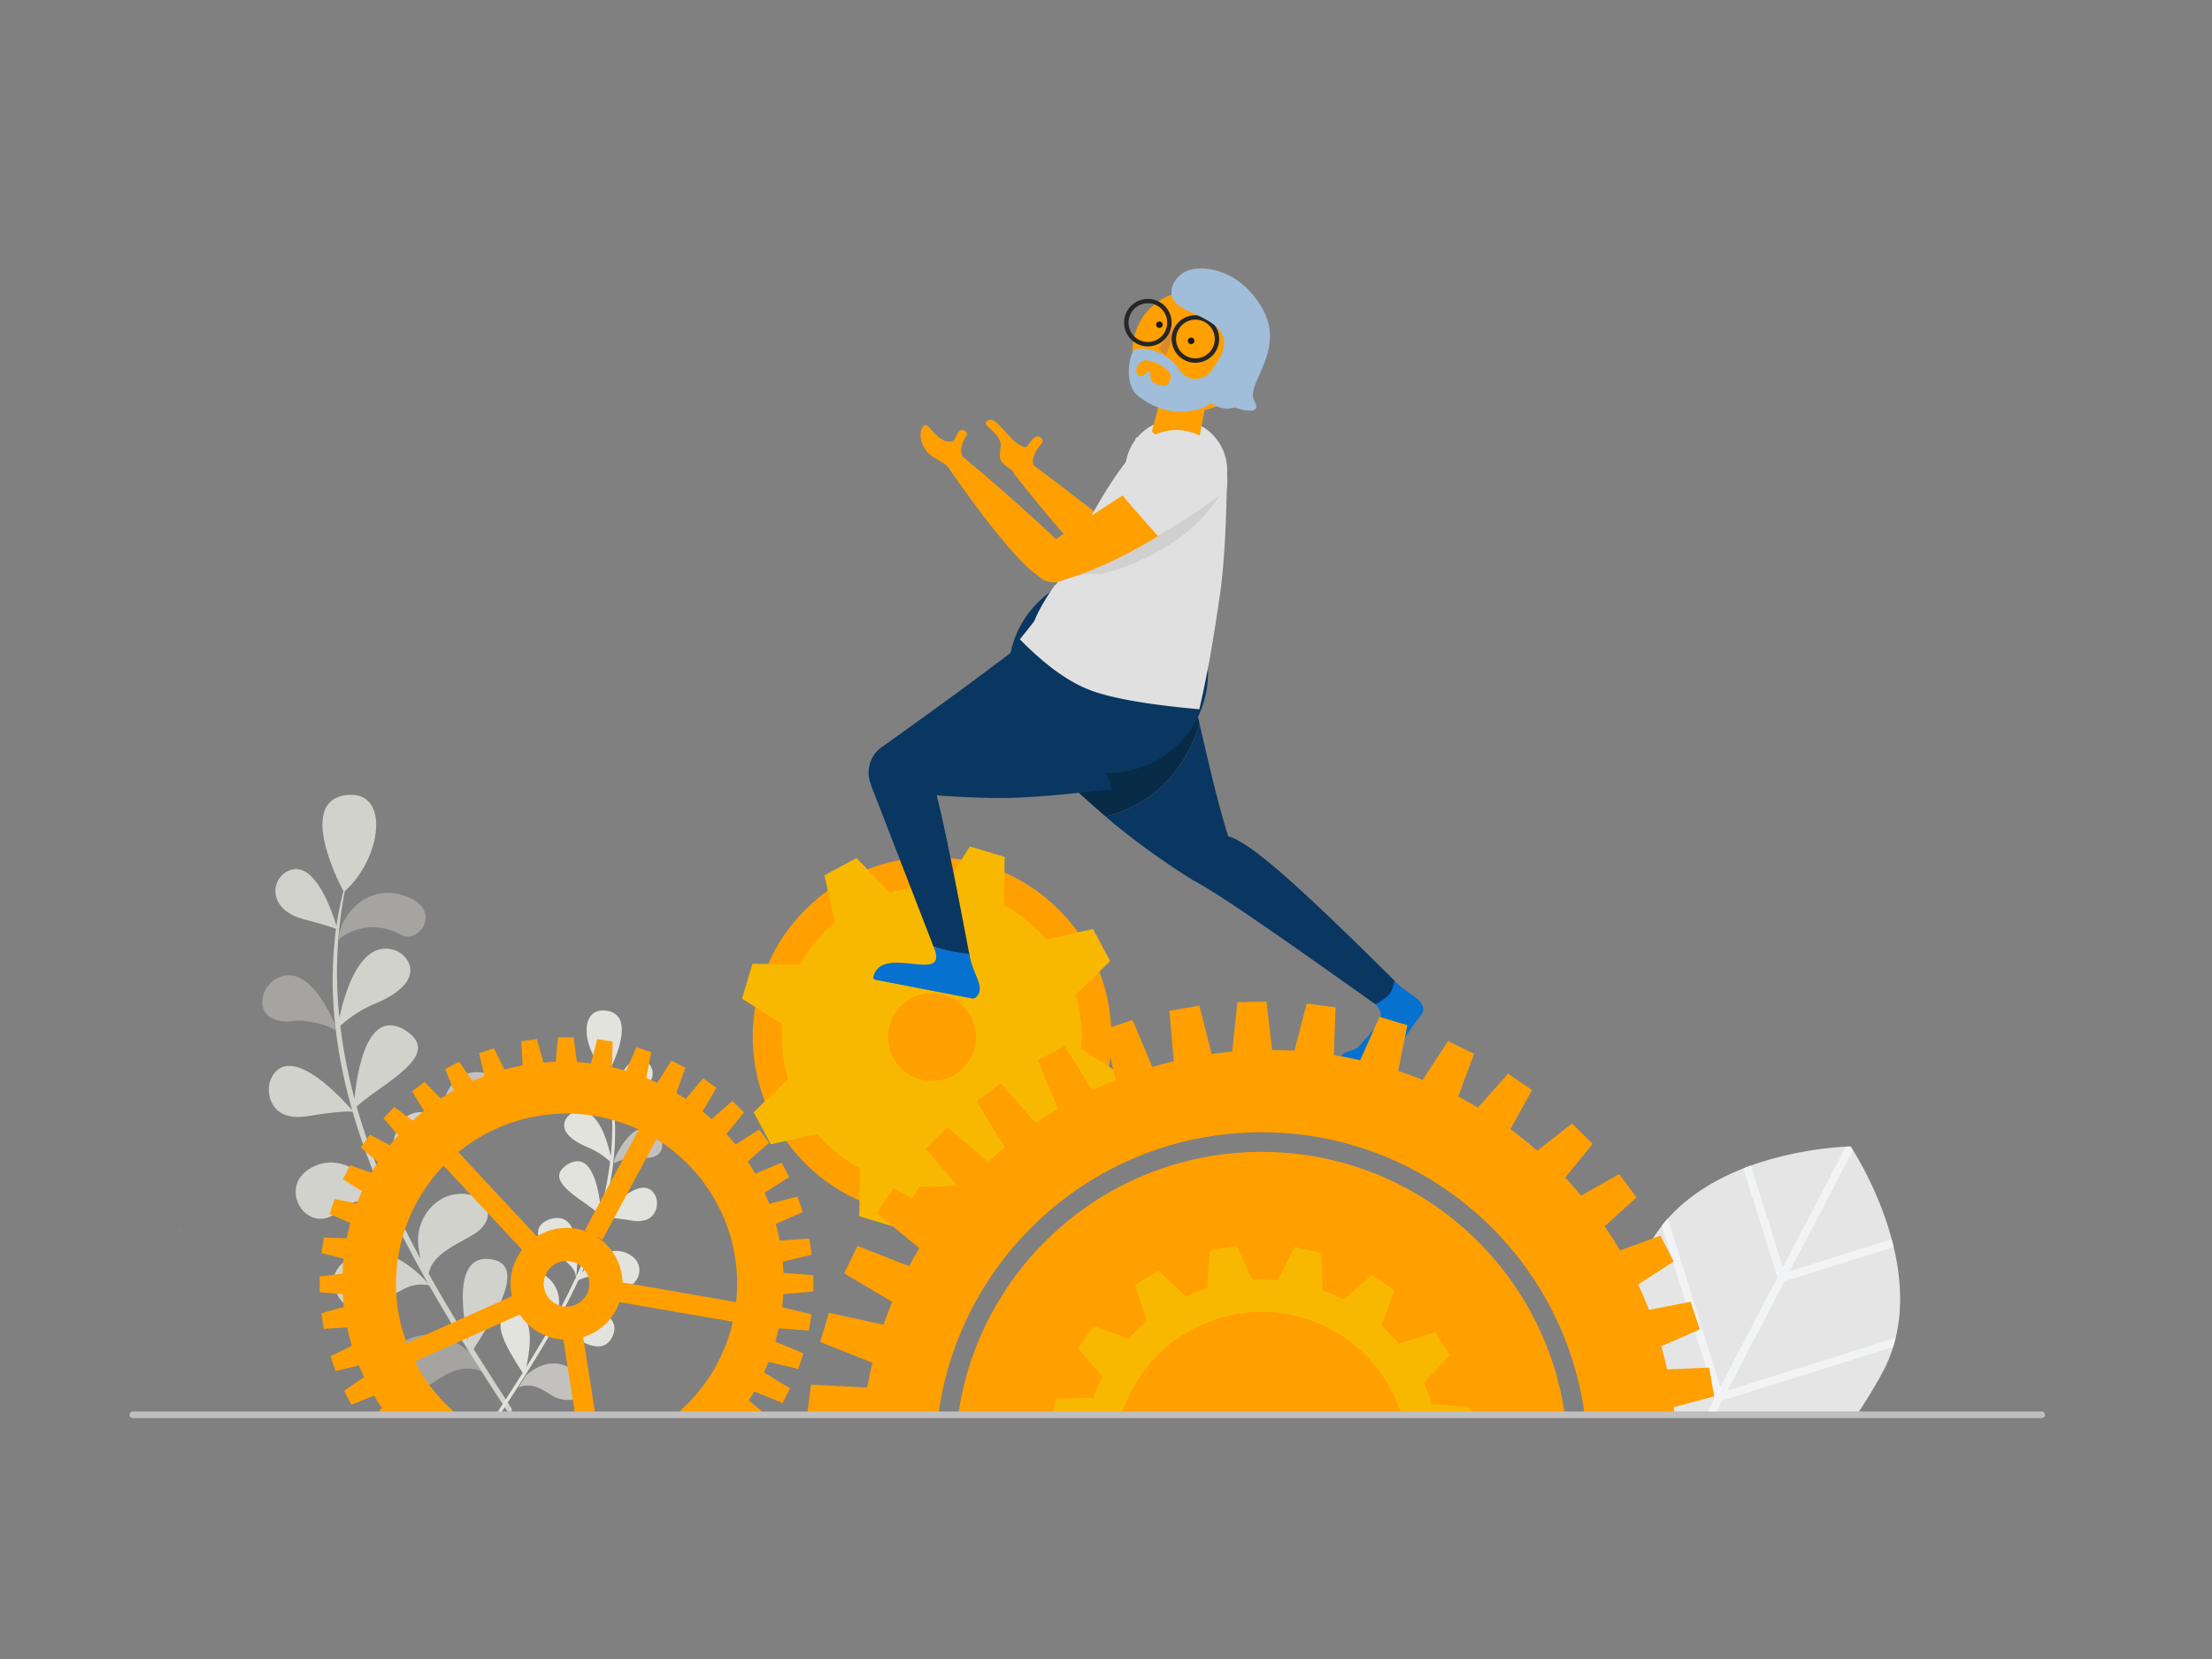 <svg id="Layer_1" data-name="Layer 1" xmlns="http://www.w3.org/2000/svg" width="1000" height="750" viewBox="0 0 1000 750"><rect x="0" y="0" width="1000" height="750" fill="#808080" stroke="none"/><defs><style>.cls-1,.cls-14{fill:#0a3761;}.cls-2{fill:#082b47;}.cls-21,.cls-3{fill:#ff9f00;}.cls-10,.cls-11,.cls-12,.cls-16,.cls-17,.cls-19,.cls-3,.cls-4,.cls-7,.cls-8,.cls-9{fill-rule:evenodd;}.cls-4{fill:#ec953a;}.cls-5{fill:#e5e5e5;}.cls-6{fill:#f2f3f4;}.cls-7{fill:#a5a4a1;}.cls-8{fill:#d2d2cd;}.cls-9{fill:#d7e4e8;}.cls-10{fill:#f9b800;}.cls-11{fill:#c3c1bd;}.cls-12{fill:#e3e3de;}.cls-13{fill:#0771d0;}.cls-14{stroke:#0a3761;stroke-miterlimit:10;}.cls-15{fill:#e0e0e0;}.cls-16{fill:#da8830;}.cls-17{fill:#a0bdda;}.cls-18,.cls-22,.cls-23{fill:none;}.cls-18{stroke:#262626;stroke-width:2px;}.cls-19{fill:#191b1b;}.cls-20{fill:#d0d0d0;}.cls-23{stroke:#bfbfbf;stroke-linecap:round;stroke-width:3px;}</style></defs><path class="cls-1" d="M499.818,369.149c1.735,1.486,3.378,2.869,4.904,4.123a341.098,341.098,0,0,0,34.361,24.498l16.36-19.126q-3.575-11.114-8.17-30.1-2.102-8.69-4.971-21.306C538.914,338.687,528.641,361.715,499.818,369.149Z"/><path class="cls-2" d="M462.255,334.645q23.417,22.391,37.562,34.504c28.824-7.434,39.097-30.462,42.483-41.911q-3.407-14.984-7.905-35.557Z"/><path class="cls-3" d="M707.453,639.598c-9.639-67.207-67.359-118.862-137.137-118.862S442.818,572.391,433.18,639.598Z"/><g id="_17---tech-integration" data-name=" 17---tech-integration"><g id="Group-69"><path id="Fill-22" class="cls-4" d="M510.726,244.319c4.665,1.695,8.326,8.424,6.668,13.169q-.026.076-.053.153a8.914,8.914,0,0,1-11.396,5.391l-.137-.051a9.207,9.207,0,0,1-5.33-11.612c1.652-4.753,5.573-8.739,10.247-7.049"/><path id="Fill-24" class="cls-3" d="M467.105,209.487c.982,3.531-6.816,6.766-8.071,4.86-1.53-2.22-3.552-2.764-5.889-5.207-1.984-2.065-.818-5.236-.744-7.401.409-5.676-7.943-9.12-6.689-10.8,4.284-5.727,11.12,11.101,18.246,11.192.987-.948,1.648-2.116,3.055-3.794,1.672-1.655,3.01-1.02,3.855-.13a1.714,1.714,0,0,1,.063,2.304c-1.736,1.952-4.664,5.974-3.826,8.977"/><path id="Fill-25" class="cls-3" d="M503.292,262.081c-14.264-7.7-45.214-48.438-45.214-48.438l7.835-4.282s36.058,26.591,47.073,37.339c3.217,3.112-5.735,17.509-9.694,15.38"/><path id="Fill-26" class="cls-3" d="M466.137,216.159a4.175,4.175,0,0,0,.688-5.83l-.028-.035a4.098,4.098,0,0,0-5.762-.612,4.175,4.175,0,0,0-.687,5.831l.028.034a4.097,4.097,0,0,0,5.762.611"/></g><g id="Group-27"><g id="Group-25"><path id="Path" class="cls-5" d="M718.308,639.274c7.789-29.263,16.783-56.376,26.699-75.356,23.378-44.722,91.631-45.62,91.631-45.62S874.8,574.991,851.435,619.713a216.414,216.414,0,0,1-11.819,19.56Z"/><path id="Path-2" class="cls-6" d="M775.404,631.461l-24.193-77.33c.886-1.135,1.808-2.234,2.754-3.297l23.756,76.101,25.812-49.391-15.364-49.355c1.134-.449,2.198-.875,3.38-1.276l14.395,46.093,28.507-54.626c1.324-.083,2.068-.083,2.068-.083a15.286,15.286,0,0,1,1.182,1.749l-28.59,54.626,46.022-14.431c.307,1.182.615,2.364.886,3.546l-49.249,15.435-25.765,49.391L856.978,604.81c-.378,1.383-.756,2.766-1.182,4.137L778.607,633.14l-3.215,6.134H771.327Z"/></g><g id="Group-24"><path id="Fill-112" class="cls-7" d="M183.813,628.802c-12.927,0-10.477-16.421-2.688-21.464a22.774,22.774,0,0,1,12.548-3.946c7.348,0,13.857,3.861,18.769,8.072q2.685,4.264,5.397,8.512a17.547,17.547,0,0,0-6.462-1.278c-8.785,0-15.066,7.139-20.617,8.884a23.458,23.458,0,0,1-6.947,1.22"/><path id="Fill-113" class="cls-7" d="M151.654,465.703c-4.463-2.76-11.103-3.838-14.476-4.225a14.762,14.762,0,0,0-1.691-.098,13.795,13.795,0,0,0-1.902.131,27.911,27.911,0,0,1-3.822.281c-9.21,0-11.673-5.586-11.132-9.945a12.401,12.401,0,0,1,7.395-9.95,10.816,10.816,0,0,1,4.502-1.013c9.954,0,17.65,14.728,20.795,21.867q.155,1.478.33,2.953"/><path id="Fill-114" class="cls-8" d="M229.521,638.257c-.027-.034-.054-.07-.08-.111q-5.884-9.025-11.688-18.104-2.713-4.243-5.397-8.505-6.814-10.769-13.3-21.738-2.588-4.374-5.104-8.794l-.05.055a17.827,17.827,0,0,0-3.452-.35c-6.561,0-10.978,4.009-17.549,7.606-4.323,2.368-7.812,3.288-10.624,3.288-9.8-.001-11.386-11.178-11.396-11.311-.715-8.926,8.973-13.953,18.235-13.953a21.401,21.401,0,0,1,8.986,1.839,47.82,47.82,0,0,1,15.549,12.295c-6.432-11.31-12.493-22.846-17.932-34.656a28.511,28.511,0,0,0-11.652-2.77c-.412,0-.811.012-1.192.035a13.57,13.57,0,0,0-8.742,3.539c-3.168,3.089-6.373,4.354-9.278,4.354-10.172-.001-16.645-15.525-4.832-22.627a18.374,18.374,0,0,1,9.589-2.799c10.367,0,19.216,9.317,23.974,15.548a300.096,300.096,0,0,1-14.159-38.482,11.565,11.565,0,0,0-1.923-.119c-2.542,0-7.728.38-18.246,2.051a28.791,28.791,0,0,1-4.516.383c-9.621-.001-12.348-6.003-13.062-10.346a12.076,12.076,0,0,1,1.868-8.708,8.334,8.334,0,0,1,7.231-3.997c10.534,0,25.202,16.314,28.465,20.1q-.554-1.937-1.082-3.884a231.493,231.493,0,0,1-6.362-32.492q-.177-1.478-.332-2.955a177.271,177.271,0,0,1,.447-42.697c-1.183-.535-4.535-1.745-14.033-4.225-8.335-2.176-11.687-6.146-12.877-9.799q-.022-.07-.044-.14a10.068,10.068,0,0,1,6.658-12.585,7.744,7.744,0,0,1,2.199-.324c9.898,0,16.515,19.848,18.272,25.785a149.012,149.012,0,0,1,3.176-15.78c-2.082-3.919-20.375-39.534.191-43.238a18.69,18.69,0,0,1,3.309-.315c17.351,0,13.361,28.996-2.88,43.526a192.365,192.365,0,0,0-2.869,52.814c.123,1.49.267,2.977.421,4.462,2.066-9.8,8.053-31.262,20.877-31.262a12.589,12.589,0,0,1,3.082.397,10.723,10.723,0,0,1,7.359,6.016c1.935,4.511,1.182,11.872-16.595,19.055a56.717,56.717,0,0,0-14.322,9.401,237.143,237.143,0,0,0,6.425,32.982c.984-10.329,4.473-33.198,16.071-33.198a13.799,13.799,0,0,1,7.598,2.767c16.494,11.13-12.149,23.936-22.685,34.011a302.274,302.274,0,0,0,15.943,42.977c-.783-6.719-3.881-40.494,12.964-40.494a16.7,16.7,0,0,1,5.074.875c11.165,3.574,10.173,13.478,1.987,19.632-8.783,6.604-19.211,12.132-19.848,20.375q1.56,3.416,3.19,6.799c3.046,6.312,6.257,12.532,9.584,18.685a48.046,48.046,0,0,1-1.054-6.594c-1.038-12.257,8.213-22.863,19.406-22.863a18.47,18.47,0,0,1,6.004,1.02c5.047,1.732,9.482,8.781,2.293,15.335-5.457,4.975-21.135,9.207-22.973,19.787,5.679,10.154,11.66,20.135,17.801,30.019-2.574-11.864-6.246-36.742,8.206-36.742a14.413,14.413,0,0,1,2.013.148c18.648,2.623-2.613,31.834-7.697,40.639,5.625,8.973,11.359,17.878,17.089,26.779a1.244,1.244,0,0,1-.192,1.577h-1.517"/><path id="Fill-115" class="cls-7" d="M152.835,424.928c.517-8.754,9.208-21.274,22.475-21.274a23.21,23.21,0,0,1,6.936,1.1c16.607,5.182,9.611,18.619,2.071,18.619a6.187,6.187,0,0,1-2.981-.763,26.394,26.394,0,0,0-12.728-3.426,25.001,25.001,0,0,0-15.773,5.744"/></g><path id="Fill-125" class="cls-9" d="M82.514,556.142l-.009-.049-1.764-.002q.886.003,1.773.051"/><g id="Group-141"><path id="Fill-135" class="cls-3" d="M502.479,468.626v.001a81.087,81.087,0,1,1,0-.001"/><path id="Fill-138" class="cls-10" d="M401.484,469.468l-.001-.03a19.858,19.858,0,1,1,.001.03Zm-45.258,18.321-15.511,15.02,7.794,14.49,21.056-4.707a67.875,67.875,0,0,0,19.257,15.673l-.363,21.588,15.742,4.727,11.568-18.244a67.412,67.412,0,0,0,24.508-2.52l15.027,15.565,14.468-7.805-4.702-21.1a67.935,67.935,0,0,0,15.628-19.198l21.671.363,4.72-15.765L488.819,474.26a67.645,67.645,0,0,0-2.519-24.674l15.601-15.106-7.793-14.489-21.181,4.734a67.869,67.869,0,0,0-19.104-15.576l.365-21.75-15.743-4.726-11.628,18.339a67.382,67.382,0,0,0-24.557,2.509L387.182,387.906l-14.47,7.806,4.719,21.168a67.933,67.933,0,0,0-15.614,19.186l-21.635-.364-4.719,15.765,18.234,11.595A67.687,67.687,0,0,0,356.226,487.789Z"/></g><g id="Group-26"><path id="Fill-143" class="cls-11" d="M277.523,525.979q.117-.948.218-1.898c2.078-4.589,7.163-14.057,13.739-14.057a7.325,7.325,0,0,1,2.974.651,8.002,8.002,0,0,1,4.886,6.397c.358,2.801-1.27,6.392-7.354,6.392a19.095,19.095,0,0,1-2.526-.18,9.3,9.3,0,0,0-1.253-.084,10.215,10.215,0,0,0-1.121.064c-2.227.248-6.614.94-9.563,2.716"/><path id="Fill-144" class="cls-12" d="M225.714,639.439a.836.836,0,0,1-.652-1.27c3.759-5.819,7.52-11.642,11.208-17.509-3.333-5.757-17.28-24.855-5.048-26.57a9.527,9.527,0,0,1,1.32-.096c9.48,0,7.07,16.264,5.383,24.022,4.029-6.463,7.952-12.989,11.675-19.627-1.205-6.917-11.489-9.684-15.068-12.937-4.716-4.285-1.807-8.892,1.503-10.026a12.135,12.135,0,0,1,3.938-.666c7.341,0,13.411,6.935,12.729,14.948a31.302,31.302,0,0,1-.691,4.312c2.182-4.024,4.289-8.09,6.286-12.217q1.067-2.213,2.093-4.444c-.419-5.39-7.258-9.004-13.02-13.322-5.369-4.023-6.018-10.498,1.303-12.835a10.993,10.993,0,0,1,3.33-.572c11.049,0,9.016,22.081,8.501,26.475a197.185,197.185,0,0,0,10.459-28.1c-6.91-6.587-25.698-14.96-14.88-22.235a9.072,9.072,0,0,1,4.984-1.81c7.608,0,9.896,14.952,10.542,21.706a154.714,154.714,0,0,0,4.213-21.564,37.211,37.211,0,0,0-9.393-6.146c-11.661-4.695-12.154-9.51-10.886-12.459a7.028,7.028,0,0,1,4.826-3.933,8.259,8.259,0,0,1,2.021-.259c8.412,0,12.339,14.032,13.694,20.439.101-.97.196-1.942.275-2.916a125.327,125.327,0,0,0-1.881-34.531c-10.652-9.5-13.27-28.458-1.89-28.458a12.369,12.369,0,0,1,2.172.205c13.491,2.422,1.491,25.708.125,28.269a96.868,96.868,0,0,1,2.084,10.317c1.153-3.882,5.493-16.859,11.985-16.859a5.117,5.117,0,0,1,1.443.213q.053.016.106.033a6.58,6.58,0,0,1,4.232,8.287c-.78,2.387-2.978,4.984-8.446,6.407a71.434,71.434,0,0,0-9.206,2.761,115.521,115.521,0,0,1,.295,27.916q-.102.969-.218,1.932a150.976,150.976,0,0,1-4.174,21.242c-.228.85-.468,1.696-.709,2.54,2.139-2.474,11.761-13.141,18.671-13.141a5.473,5.473,0,0,1,4.744,2.613,7.874,7.874,0,0,1,1.223,5.693c-.468,2.839-2.256,6.764-8.566,6.764a18.986,18.986,0,0,1-2.963-.251,85.787,85.787,0,0,0-11.969-1.34,7.661,7.661,0,0,0-1.259.077,196.181,196.181,0,0,1-9.289,25.159c3.122-4.073,8.925-10.164,15.725-10.164a12.074,12.074,0,0,1,6.29,1.83c7.748,4.642,3.503,14.792-3.17,14.792a8.794,8.794,0,0,1-6.085-2.846,8.917,8.917,0,0,0-5.734-2.313q-.377-.023-.783-.023a18.717,18.717,0,0,0-7.641,1.811c-3.569,7.72-7.545,15.264-11.762,22.659a31.327,31.327,0,0,1,10.198-8.04,14.07,14.07,0,0,1,5.894-1.202c6.076,0,12.431,3.287,11.962,9.122-.007.088-1.047,7.395-7.474,7.395a14.854,14.854,0,0,1-6.969-2.15c-4.311-2.353-7.207-4.973-11.511-4.973a11.822,11.822,0,0,0-2.264.228l-.033-.035q-1.653,2.89-3.349,5.749-4.271,7.163-8.725,14.213-1.76,2.786-3.54,5.56-3.816,5.929-7.667,11.836a.612.612,0,0,1-.521.312"/><path id="Fill-142" class="cls-11" d="M256.758,632.939a15.508,15.508,0,0,1-4.567-.794c-3.65-1.136-7.78-5.784-13.556-5.784a11.63,11.63,0,0,0-4.25.832q1.784-2.765,3.549-5.543c3.231-2.743,7.51-5.258,12.344-5.258a15.081,15.081,0,0,1,8.249,2.57c5.12,3.284,6.732,13.976-1.768,13.976"/></g><g id="Group-148"><path id="Fill-145" class="cls-11" d="M200.853,498.45a16.461,16.461,0,0,1,10.324-3.715,17.436,17.436,0,0,1,8.33,2.216,4.084,4.084,0,0,0,1.951.494c4.936.001,9.513-8.693-1.357-12.046a15.343,15.343,0,0,0-4.539-.712c-8.683,0-14.37,8.101-14.709,13.764"/></g><g id="Group-19"><g id="Group-9"><path id="Fill-7" class="cls-13" d="M627.869,448.462c1.51-1.792,1.55-3.683,2.604-5.054,6.646,6.989,12.782,7.504,12.987,13.225a6.75,6.75,0,0,1-1.399,2.87c-2.861,2.975-7.947,11.898-12.003,16.108-3.019,3.134-12.091,6.262-16.982,5.4l-5.325-.939c-2.615-.461-1.706-3.199.206-4.083,1.681-.777,5.298-1.596,6.554-3.119,6.441-7.812,13.504-12.748,7.277-18.874A49.579,49.579,0,0,0,627.869,448.462Z"/></g><g id="Group-5"><g id="Group-23"><g id="Group"><path id="Fill-39" class="cls-1" d="M393.636,346.74l24.392-4.648q3.053,6.319,7.673,26.826t12.812,64.088L422.049,427.992l-28.156-72.69Z"/></g><path id="Fill-49" class="cls-1" d="M393.541,354.124a14.18,14.18,0,1,0,8.455-18.184,14.18,14.18,0,0,0-8.455,18.184Z"/><path id="Fill-47" class="cls-1" d="M463.63,289.919q20.695-16.234,13.14-12.664l25.986,79.54q-30.847,3.589-46.571,3.938t-42.76-1.955l-13.694-21.781Q442.935,306.154,463.63,289.919Z"/><path id="Fill-1" class="cls-13" d="M422.049,427.992a77.717,77.717,0,0,0,16.157,3.141c1.361,9.566,7.832,15.197,2.933,19.803a2.096,2.096,0,0,1-1.833.43c-9.827-1.887-33.921-6.568-43.665-8.42-.02-.004-.04-.009-.06-.014a1.086,1.086,0,0,1-.781-1.322C398.699,426.211,429.678,445.901,422.049,427.992Z"/></g><path id="Fill-51" class="cls-1" d="M539.243,396.47,555.11,378.039q6.796,1.537,24.138,16.579t51.225,48.791q-1.061,4.839-2.725,6.55a26.13,26.13,0,0,1-5.959,4.037q-36.861-26.201-55.279-38.799t-27.487-17.471Z"/><path id="Fill-68" class="cls-14" d="M456.412,304.324v-.001a44.602,44.602,0,1,1,0,.001Z"/><path id="Combined-Shape" class="cls-15" d="M554.703,214.716q-.459,35.695-3.249,54.48c-1.945,13.096-4.37,30.244-9.272,51.441-21.814-1.932-38.74-4.74-48.776-8.424s-20.811-11.41-32.325-23.179q24.527-30.677,33.078-46.08,6.625-11.933,14.651-32.544a23.154,23.154,0,0,1,4.26-11.276q.263-.717.528-1.442l.472.158a23.05,23.05,0,0,1,40.632,16.866Z"/></g><path id="Fill-66" class="cls-3" d="M544.932,183.842l-3.149,15.757s-2.662,2.131-11.296.149-9.71-4.829-9.71-4.829l3.872-14.748,20.283,3.67"/><path id="Fill-67" class="cls-3" d="M512.44,153.716a27.037,27.037,0,0,1,31.44-21.759q.146.026.291.053A27.185,27.185,0,1,1,512.44,153.716"/><polyline id="Fill-68-2" class="cls-16" points="527.132 160.808 533.167 145.07 523.762 157.569 527.132 160.808"/><path id="Fill-69" class="cls-4" d="M553.349,163.33a3.841,3.841,0,1,0,4.45-3.115,3.841,3.841,0,0,0-4.45,3.115"/><path id="Fill-70" class="cls-17" d="M532.552,166.348c-3.067-4.888-11.684-10.072-19.499-8.377-2.061.452-5.653,15.518,1.538,21.11,5.497,4.277,15.063,9.628,28.153,5.668,12.547-3.81,10.149-23.04,12.433-27.195s-1.666-2.036-1.666-2.036c.367,10.903-13.475,22.743-20.959,10.83"/><circle id="Oval" class="cls-18" cx="540.425" cy="153.25" r="9.751"/><circle id="Oval-2" class="cls-18" cx="518.926" cy="145.859" r="9.751"/><path id="Fill-71" class="cls-3" d="M523.697,164.618a13.293,13.293,0,0,1,5.199,4.114c.912,1.635-.031,3.452-.644,4.537-1.022,1.825-3.604.957-5.703.251-3.483-1.178-2.272-4.953-2.272-4.953l-1.651-.726c-1.429,2.686-3.257,3.024-4.701.754-1.065-1.651,1.117-5.017,3.093-5.568s4.759.753,6.679,1.59"/><path id="Fill-72" class="cls-19" d="M538.731,152.652a1.477,1.477,0,0,1,1.198,1.711v0a1.477,1.477,0,1,1-1.198-1.711"/><path id="Fill-73" class="cls-19" d="M524.421,145.328a1.477,1.477,0,0,1,1.198,1.711l0,.001a1.477,1.477,0,1,1-1.198-1.712"/><path id="Fill-74" class="cls-17" d="M542.178,121.433c-9.54-.243-15.324,9.212-11.317,14.755s20.78,7.535,22.434,17.509-13.759,17.948-8.355,25.616a11.808,11.808,0,0,0,13.269,4.914s13.153,4.755,8.855-2.972,14.764-22.787,3.409-42.155-28.295-17.666-28.295-17.666"/><g id="Group-17"><path id="Path-3" class="cls-15" d="M513.238,203.962c-18.988,19.708-43.928,78.652-43.928,78.652l68.416,19.875C530.2,268.983,551.31,229.345,551.31,229.345Z"/><circle id="Oval-3" class="cls-15" cx="531.808" cy="217.437" r="23.047"/><circle id="Oval-4" class="cls-15" cx="524.07" cy="208.572" r="11.523"/><path id="Path-4" class="cls-20" d="M554.332,219.008c-21.799,41.068-76.777,44.068-76.777,44.068C490.437,250.706,554.332,219.008,554.332,219.008Z"/><path id="Path-5" class="cls-15" d="M536.186,284.715c.875,8.11,1.879,9.845,5.737,15.358s-2.127,6.391-11.872.805-26.17-6.542-32.953-6.774-32.652-2.887-30.225-11.132,10.088-18.514,10.088-18.514C508.542,245.837,536.186,284.715,536.186,284.715Z"/><ellipse id="Oval-5" class="cls-21" cx="476.031" cy="254.706" rx="8.569" ry="8.864" transform="translate(142.53 679.274) rotate(-80)"/><path id="Path-6" class="cls-21" d="M428.418,210.972c-1.251-1.633-4.845-3.007-7.253-4.865-8.106-6.31-4.541-16.445-1.556-13.364s6.365,8.079,11.406,6.642c.72-.981,1.105-2.076,2.136-3.777,1.229-1.694,2.494-1.305,3.359-.626a1.549,1.549,0,0,1,.379,2.04c-1.223,1.93-3.22,5.891-2.063,8.441C436.183,208.472,429.669,212.605,428.418,210.972Z"/><path id="Path-7" class="cls-21" d="M537.951,205.319c-10.566,5.168-64.64,40.994-64.64,40.994l5.437,16.373c34.02-8.809,72.358-38.992,72.358-38.992Z"/><path id="Path-8" class="cls-15" d="M523.517,242.377a305.126,305.126,0,0,0,30.96-20.785l-13.388-18.721c-5.032,2.451-19.607,11.663-33.785,20.813,5.182,6.399,10.816,12.498,16.213,18.692Z"/><path id="Path-9" class="cls-21" d="M435.175,206.399C460.631,227.44,481.481,247.62,481.481,247.62l-10.421,13.711c-12.65-6.13-42.538-50.274-42.538-50.274Z"/></g></g></g></g><path class="cls-3" d="M756.653,636.168l18.266-4.95-2.223-12.955-18.994.799c-.782-3.522-1.675-7-2.652-10.44l17.376-7.647-4.128-12.478-18.783,3.652q-2.277-5.846-4.931-11.482L756.665,570.27l-6.051-11.664-18.189,6.669q-3.31-5.58-6.982-10.895l14.407-13.051-7.852-10.533L714.829,540.48q-3.492-4.162-7.222-8.105l12.411-15.252-9.35-9.225L694.967,520.22q-5.869-5.119-12.141-9.737l9.789-17.687-10.831-7.425-13.662,15.334q-4.366-2.62-8.882-4.993l7.179-19.312-11.816-5.723-11.45,17.55q-5.446-2.216-11.051-4.091l4.121-20.666L623.65,459.697l-8.733,19.611c-3.922-.898-7.885-1.682-11.895-2.324l.758-21.595-13.017-1.695-5.604,21.321q-4.995-.306-10.053-.342l-2.562-21.914-13.122.297L557.05,475.425q-4.679.423-9.285,1.073l-5.542-21.875-13.543,2.33,1.938,22.804q-4.895,1.166-9.679,2.593l-8.917-21.224-13.043,4.327,5.421,22.709q-5.398,2.189-10.612,4.703l-12.425-19.958-12.193,6.345,9.134,22.012q-5.127,3.107-10.023,6.529l-15.813-18.073L441.455,497.95l12.822,20.665q-3.826,3.257-7.46,6.711l-18.669-15.732-9.643,9.804,16.032,18.769q-4.726,5.453-9.025,11.253l-21.505-12.386-7.761,11.355,19.354,15.854q-2.412,4.011-4.622,8.15l-23.346-9.127-5.982,12.389,21.682,12.89c-1.407,3.389-2.726,6.822-3.933,10.305l-24.68-5.344-3.945,13.182,23.6,9.345q-1.329,5.558-2.32,11.23l-25.404-1.296-1.748,13.471h59.334c9.432-69.477,67.421-124.36,139.83-127.434C640.75,508.75,706.22,564.765,716.36,639.439h40.658C756.9,638.347,756.788,637.254,756.653,636.168Z"/><path class="cls-10" d="M647.408,634.811a80.613,80.613,0,0,0-3.783-9.647l11.711-12.521-6.608-10.404-16.289,5.314a80.473,80.473,0,0,0-7.894-8.226L630.353,583.4l-10.125-7.012-12.837,11.069a80.895,80.895,0,0,0-9.474-4.137l-.611-16.962L585.29,563.682l-7.733,15.104a80.797,80.797,0,0,0-11.378-.23l-7.141-15.381-12.111,2.211-1.261,16.907a80.501,80.501,0,0,0-9.632,3.789L523.53,574.355l-10.386,6.616,5.307,16.312a80.334,80.334,0,0,0-8.217,7.906l-15.902-5.817-7.003,10.138L498.38,622.366a81.355,81.355,0,0,0-4.13,9.488l-16.938.611-1.731,7.793H506.869a66.274,66.274,0,0,1,126.909,0h31.275l-.762-4.186Z"/><path class="cls-22" d="M260.952,571.262a10.326,10.326,0,1,0,.054.029Z"/><path class="cls-22" d="M206.687,639.439h53.307l-5.32-33.831a25.356,25.356,0,0,1-19.701-11.337l-47.445,21.251A76.603,76.603,0,0,0,206.687,639.439Z"/><path class="cls-22" d="M236.033,565.007l-35.468-38.015a76.969,76.969,0,0,0-16.68,80.277l47.559-21.301a25.221,25.221,0,0,1,4.588-20.961Z"/><path class="cls-22" d="M263.645,604.507l5.493,34.932h36.438a77.129,77.129,0,0,0,25.739-41.911l-51.26-8.874a25.268,25.268,0,0,1-16.41,15.853Z"/><path class="cls-22" d="M305.577,639.439H269.138l2.565,16.313A77.377,77.377,0,0,0,305.577,639.439Z"/><path class="cls-22" d="M268.082,558.099l-3.662-1.957,24.392-45.47a77.268,77.268,0,0,0-81.61,10.202l35.52,38.07A25.351,25.351,0,0,1,268.082,558.099Z"/><path class="cls-22" d="M259.994,639.439H206.687a77.253,77.253,0,0,0,56.077,17.618Z"/><path class="cls-22" d="M281.44,579.743l51.37,8.893a76.95,76.95,0,0,0-36.055-73.667l-24.37,45.429-4.303-2.299A25.254,25.254,0,0,1,281.44,579.743Z"/><path class="cls-21" d="M305.578,639.439h40.52l-7.548-6.315q1.267-1.989,2.452-4.051l12.835,5.21,3.376-6.605-11.798-7.221q1.08-2.379,2.023-4.788l13.425,3.205,2.338-7.04-12.678-5.325c.564-1.991,1.07-3.99,1.503-5.996l13.687.995,1.17-7.325-13.276-3.189c.231-1.974.391-3.95.501-5.924l13.586-1.177-.01-7.416-13.512-1.042q-.106-2.529-.34-5.04l13.144-3.159-1.118-7.333-13.38.972q-.73-3.826-1.757-7.578l12.211-5.354-2.398-7.02-12.784,3.262q-.961-2.531-2.06-5.006l11.092-7.027-3.434-6.579L341.407,530.64q-1.585-2.81-3.352-5.519l9.611-8.546-4.451-5.939-10.733,6.778q-1.952-2.444-4.065-4.77l7.964-9.754-5.339-5.159-9.321,8.213q-1.999-1.812-4.104-3.527l6.29-10.615-6.05-4.306-7.83,9.32q-2.09-1.394-4.271-2.696l4.09-11.416-6.323-3.219-6.387,10.038q-2.472-1.169-4.978-2.19L294.43,475.67l-6.738-2.229-4.697,10.662q-3.157-.935-6.338-1.66l.345-11.567-7.009-1.115L267.154,480.76q-3.169-.406-6.343-.604l-1.462-11.205-7.097.01-1.032,11.06c-1.839.061-3.672.179-5.5.342l-3.057-10.646-7.017,1.067.62,10.88q-4.142.767-8.197,1.882l-4.759-9.662-6.718,2.287,2.469,10.313q-2.741,1.043-5.418,2.242l-6.093-8.725-6.295,3.272,3.958,9.714q-3.038,1.719-5.956,3.653l-7.296-7.502-5.684,4.244,5.395,8.816q-2.615,2.116-5.095,4.419l-8.292-6.175-4.937,5.09,6.671,7.784c-1.284,1.442-2.534,2.92-3.741,4.448l-9.065-4.84-4.12,5.767,7.737,6.684q-1.532,2.354-2.938,4.82l-9.622-3.435-3.224,6.31,8.598,5.45q-1.25,2.736-2.314,5.51l-10.067-1.951-2.232,6.725,9.369,4.11q-.952,3.416-1.649,6.86l-10.304-.307-1.117,6.997,9.995,2.568q-.357,3.356-.482,6.711l-10.322,1.342.01,7.083,10.406.967q.169,2.858.497,5.698l-10.148,2.903,1.067,7.004,10.605-.603q.883,4.173,2.121,8.251l-9.656,4.737,2.29,6.706,10.546-2.516q1.09,2.64,2.326,5.218l-8.991,6.254,3.28,6.283,10.234-4.154q1.73,2.878,3.661,5.64l-2.976,2.884h36.893a76.605,76.605,0,0,1-19.159-23.916l47.445-21.251a25.356,25.356,0,0,0,19.701,11.337l5.32,33.831h9.144l-5.493-34.932a25.268,25.268,0,0,0,16.41-15.853l51.26,8.874a77.137,77.137,0,0,1-25.738,41.911Zm-54.322-49.974a10.338,10.338,0,0,1-4.231-13.953l.002-.004a10.312,10.312,0,1,1,4.228,13.957Zm-15.222-24.458a25.217,25.217,0,0,0-4.588,20.961L183.886,607.269a76.97,76.97,0,0,1,16.68-80.277Zm60.722-50.038a76.95,76.95,0,0,1,36.056,73.667l-51.37-8.893a25.318,25.318,0,0,0-38.719-20.799l-35.52-38.07a77.268,77.268,0,0,1,81.61-10.202l-24.393,45.47,3.663,1.957,4.303,2.299,24.37-45.429Z"/><line class="cls-23" x1="60.081" y1="639.598" x2="922.963" y2="639.598"/></svg>